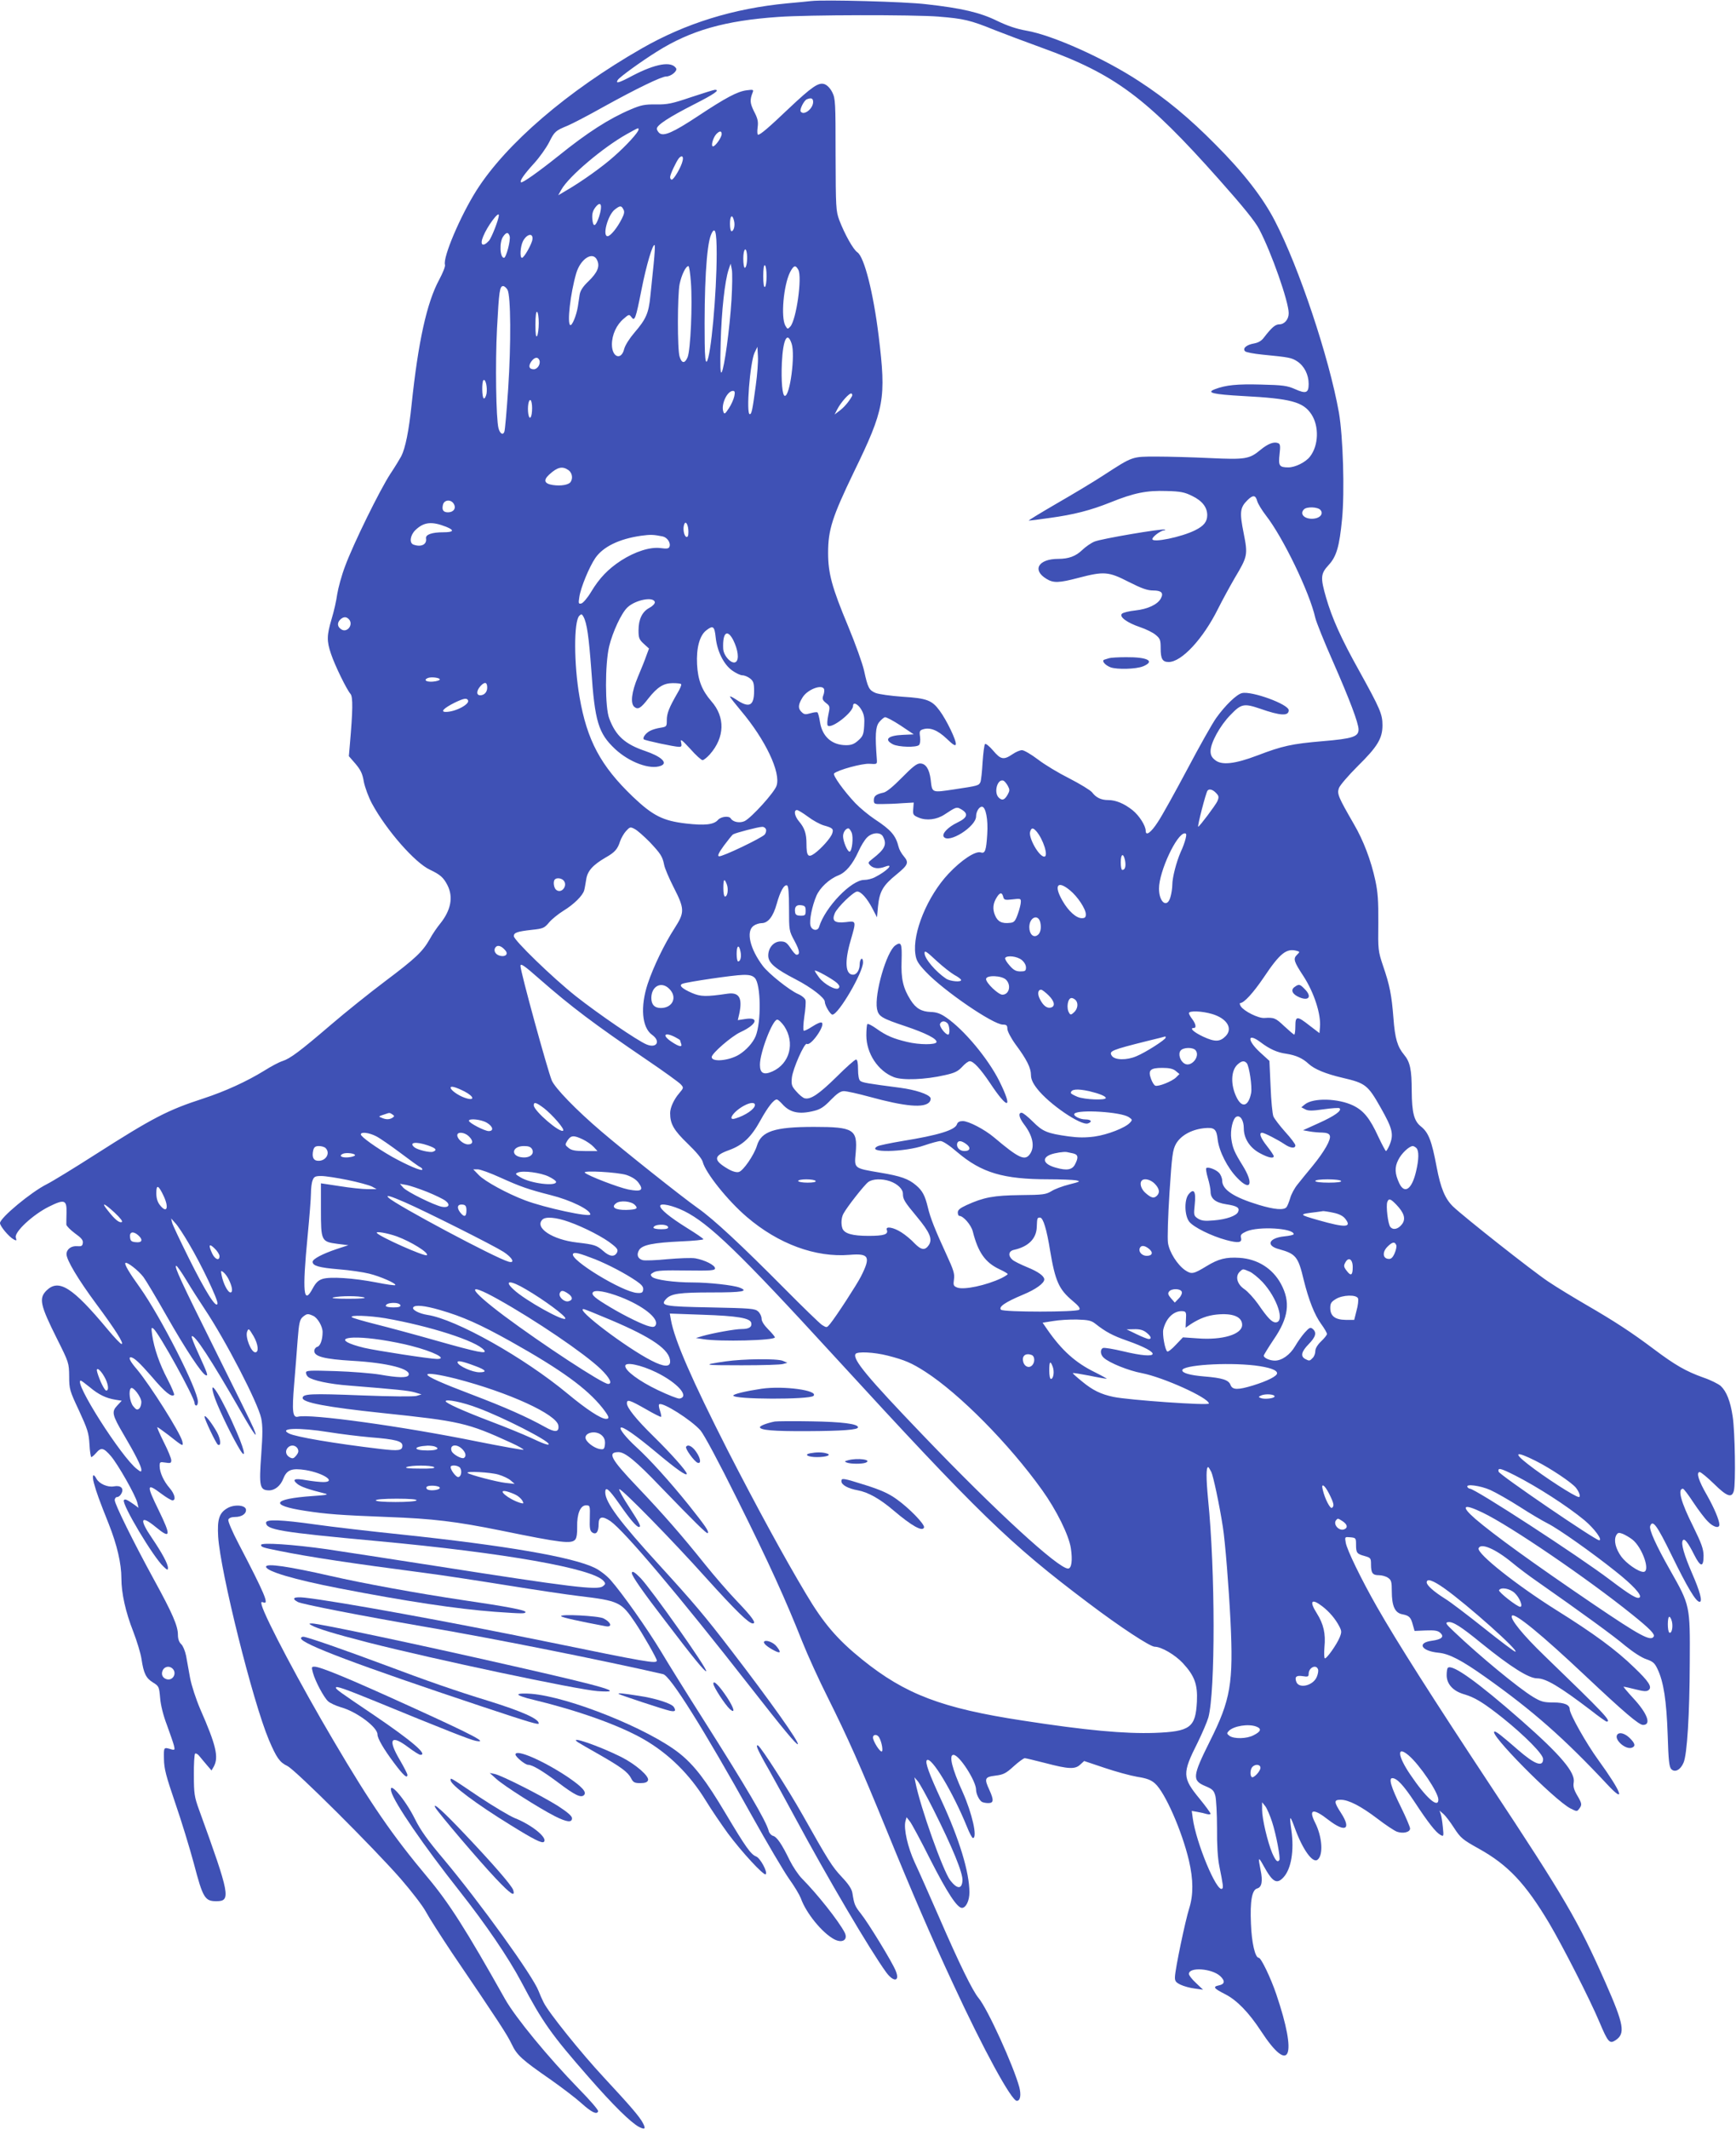 <?xml version="1.0" standalone="no"?>
<!DOCTYPE svg PUBLIC "-//W3C//DTD SVG 20010904//EN"
 "http://www.w3.org/TR/2001/REC-SVG-20010904/DTD/svg10.dtd">
<svg version="1.0" xmlns="http://www.w3.org/2000/svg"
 width="1044pt" height="1280pt" viewBox="0 0 1044 1280"
 preserveAspectRatio="xMidYMid meet">
<g transform="translate(0,1280) scale(0.1,-0.1)"
fill="#3f51b5" stroke="none">
<path d="M4880 12794 c-19 -2 -84 -9 -145 -14 -325 -31 -612 -120 -877 -272
-445 -255 -814 -572 -992 -852 -97 -153 -204 -404 -190 -448 3 -9 -13 -49 -35
-90 -74 -137 -126 -371 -166 -753 -16 -154 -37 -259 -62 -308 -8 -15 -37 -63
-65 -105 -63 -96 -224 -423 -273 -557 -21 -55 -41 -130 -47 -167 -5 -38 -20
-105 -34 -150 -29 -99 -30 -131 -3 -210 23 -69 94 -214 117 -240 15 -18 14
-99 -4 -304 l-6 -70 40 -46 c31 -37 42 -59 50 -108 7 -34 28 -92 49 -131 86
-159 258 -356 349 -398 61 -29 81 -46 105 -93 36 -71 21 -150 -44 -231 -19
-23 -47 -64 -62 -92 -43 -76 -85 -116 -270 -255 -93 -70 -239 -187 -324 -260
-189 -162 -246 -204 -292 -219 -20 -6 -69 -32 -110 -58 -104 -64 -234 -124
-369 -168 -212 -69 -301 -115 -647 -336 -128 -82 -259 -162 -291 -178 -96 -48
-282 -203 -282 -234 0 -19 54 -83 82 -98 18 -10 19 -8 13 11 -10 33 102 137
198 185 94 47 109 42 107 -34 -1 -31 -1 -63 -1 -73 1 -9 24 -32 52 -53 38 -27
50 -41 47 -58 -2 -18 -9 -21 -34 -19 -35 3 -64 -18 -64 -48 0 -35 70 -152 178
-298 118 -159 170 -242 153 -242 -6 0 -43 39 -83 87 -213 256 -295 307 -369
234 -46 -47 -38 -86 64 -290 71 -142 72 -145 73 -225 0 -77 3 -87 59 -206 51
-111 59 -134 63 -203 2 -42 8 -77 11 -77 4 0 17 11 29 25 30 35 45 32 89 -19
42 -49 148 -235 159 -281 l7 -30 -24 18 c-45 32 -58 37 -64 28 -14 -23 177
-343 239 -400 22 -21 26 -22 26 -7 0 24 -35 89 -96 179 -78 114 -69 142 22 67
91 -75 94 -55 19 99 -76 155 -74 168 15 101 29 -22 60 -40 67 -40 23 0 14 38
-17 74 -35 40 -60 94 -60 132 0 25 2 26 35 21 30 -5 35 -3 35 14 0 11 -20 60
-45 109 -25 50 -42 90 -39 90 3 0 34 -22 68 -48 87 -69 90 -71 82 -36 -14 53
-192 335 -272 431 -40 46 -54 73 -38 73 19 0 53 -32 129 -119 77 -91 117 -123
132 -107 3 3 -14 45 -39 93 -49 93 -81 186 -93 267 -6 44 -5 48 8 38 34 -28
247 -414 247 -447 0 -8 5 -15 10 -15 6 0 10 10 10 23 0 72 -224 511 -349 687
-65 90 -94 140 -87 147 9 9 78 -44 109 -85 15 -20 78 -126 140 -235 112 -197
211 -347 235 -355 15 -5 11 8 -45 131 -25 54 -43 100 -40 103 15 16 115 -137
297 -454 80 -140 107 -174 74 -97 -8 21 -109 225 -223 454 -214 430 -256 521
-241 521 5 0 32 -39 61 -87 29 -49 79 -126 110 -173 125 -187 320 -563 340
-657 9 -46 9 -93 0 -219 -14 -191 -9 -213 47 -214 35 0 69 27 86 71 21 53 51
64 134 51 108 -18 188 -72 106 -72 -20 0 -66 5 -101 11 -72 13 -89 6 -55 -22
21 -17 66 -33 162 -57 30 -7 19 -10 -70 -16 -243 -17 -262 -56 -45 -89 130
-20 211 -26 495 -37 274 -10 412 -27 680 -81 371 -76 427 -82 450 -54 8 10 12
39 11 75 -2 78 19 130 53 130 24 0 25 -1 23 -76 -2 -64 1 -78 16 -88 23 -14
37 5 37 52 0 45 22 50 71 17 84 -59 412 -447 844 -1000 192 -246 276 -347 283
-341 10 11 -168 262 -402 566 -157 205 -225 285 -433 513 -235 257 -323 375
-323 435 0 39 21 21 85 -70 63 -91 103 -138 117 -138 16 0 7 19 -58 119 -37
56 -64 105 -60 108 9 10 317 -304 523 -534 178 -197 256 -273 280 -273 24 0
-4 39 -96 135 -48 50 -134 149 -191 220 -137 171 -249 300 -410 469 -158 166
-179 206 -110 206 39 0 105 -54 252 -208 206 -213 279 -285 284 -279 10 9 -14
43 -115 170 -116 144 -234 274 -314 347 -61 56 -103 108 -94 117 11 10 91 -46
212 -147 122 -102 185 -147 185 -130 0 15 -93 120 -200 225 -105 103 -160 172
-160 199 0 25 18 19 113 -35 48 -28 90 -49 93 -47 2 3 -1 19 -7 37 -6 18 -9
35 -5 38 17 18 194 -94 249 -157 22 -26 111 -192 221 -414 191 -383 292 -606
391 -856 32 -80 100 -230 153 -335 121 -243 193 -404 357 -805 146 -358 268
-641 396 -915 185 -400 352 -705 384 -705 21 0 27 35 15 82 -35 129 -191 472
-245 536 -36 43 -116 206 -238 487 -58 132 -123 280 -146 328 -42 91 -67 202
-56 247 l7 25 19 -24 c11 -13 67 -117 124 -231 101 -198 161 -290 190 -290 24
0 45 43 45 93 0 120 -60 319 -168 552 -75 162 -100 231 -88 243 26 25 156
-191 241 -400 15 -38 31 -68 36 -68 29 0 -5 150 -62 277 -64 141 -84 223 -55
223 35 0 136 -157 136 -210 0 -24 18 -61 34 -72 6 -4 23 -8 39 -8 33 0 35 17
7 79 -32 69 -28 78 36 86 48 6 63 13 110 56 30 27 60 49 67 49 6 0 63 -14 126
-30 137 -36 177 -38 208 -8 l23 21 122 -41 c68 -23 156 -47 197 -54 57 -9 82
-18 107 -40 60 -53 162 -285 204 -463 27 -116 27 -207 2 -287 -23 -71 -85
-367 -86 -413 -1 -25 5 -33 34 -47 19 -9 58 -20 85 -23 l50 -7 -42 40 c-24 22
-43 46 -43 55 0 43 138 33 188 -13 31 -29 28 -49 -8 -56 -38 -8 -31 -18 38
-53 71 -36 143 -111 215 -221 175 -268 221 -158 92 222 -33 97 -91 218 -105
218 -22 0 -43 92 -47 205 -6 136 6 204 38 212 27 7 34 44 20 110 -16 81 -14
84 19 24 53 -96 78 -111 118 -68 47 50 66 161 48 285 -13 90 -9 93 19 17 48
-134 110 -220 139 -195 35 28 28 137 -15 222 -42 83 -12 89 80 17 101 -78 140
-58 76 41 -44 68 -44 80 -2 80 47 0 121 -38 221 -114 48 -37 101 -72 117 -78
37 -13 79 -3 79 19 0 9 -24 66 -54 127 -61 123 -76 176 -53 176 28 0 67 -42
134 -143 82 -125 128 -183 155 -198 20 -11 21 -10 15 47 -3 33 -9 68 -13 79
l-7 20 23 -20 c13 -11 42 -49 65 -85 39 -60 51 -70 150 -125 174 -97 279 -208
422 -448 82 -139 245 -458 302 -594 51 -121 61 -132 96 -109 61 40 52 93 -61
349 -164 370 -240 501 -697 1192 -342 518 -555 852 -677 1066 -94 165 -180
342 -187 385 -6 35 -6 35 28 32 33 -3 34 -5 34 -45 0 -49 5 -55 53 -68 35 -10
37 -13 37 -50 0 -53 10 -65 48 -65 18 0 43 -7 55 -16 19 -13 22 -24 22 -80 0
-90 19 -131 64 -139 41 -8 51 -18 63 -65 l10 -35 68 3 c52 2 72 -1 86 -14 27
-24 9 -40 -50 -48 -92 -12 -64 -62 40 -72 64 -6 139 -45 280 -145 288 -204
475 -369 737 -649 112 -120 84 -44 -56 149 -72 99 -172 276 -172 305 0 27 -32
41 -99 41 -58 0 -74 5 -121 33 -89 54 -324 248 -474 391 -52 49 -56 56 -37 59
28 4 74 -24 200 -127 178 -144 285 -211 335 -211 53 0 135 -49 323 -192 48
-38 91 -68 95 -68 32 0 -17 51 -373 395 -130 125 -212 226 -196 242 18 17 177
-113 437 -358 239 -225 326 -299 351 -299 52 0 26 70 -61 163 -34 37 -59 67
-56 67 4 0 36 -7 71 -16 52 -13 68 -14 80 -4 22 18 0 52 -87 135 -110 107
-244 205 -468 345 -239 150 -479 340 -468 372 13 34 100 -3 200 -85 37 -31
105 -82 150 -113 267 -187 463 -329 532 -388 48 -39 99 -72 127 -81 40 -14 50
-23 67 -59 37 -77 54 -191 61 -393 5 -159 9 -195 22 -209 22 -22 56 -4 74 40
21 50 36 288 37 603 2 342 2 341 -118 553 -84 148 -128 245 -120 266 15 40 40
6 130 -178 93 -190 145 -278 167 -278 19 0 3 61 -45 171 -48 111 -68 180 -56
198 9 16 31 -11 69 -87 38 -75 56 -76 56 -4 -1 41 -12 72 -62 174 -74 147 -96
228 -62 228 5 0 33 -37 63 -83 30 -45 69 -97 87 -114 32 -34 69 -44 69 -19 0
27 -32 102 -75 178 -50 86 -66 138 -43 138 7 0 46 -32 85 -70 78 -77 108 -88
120 -43 12 42 7 358 -7 448 -14 92 -37 150 -72 183 -14 12 -61 36 -106 51
-103 37 -168 74 -297 171 -133 100 -236 167 -405 265 -74 43 -178 106 -230
141 -97 65 -505 387 -572 451 -48 47 -74 110 -98 236 -30 160 -49 209 -96 246
-40 32 -53 82 -54 211 0 130 -10 176 -46 219 -40 48 -55 98 -64 220 -11 139
-22 197 -63 316 -29 87 -30 95 -28 257 1 133 -3 185 -18 255 -26 121 -72 241
-128 337 -95 165 -103 183 -91 218 6 17 57 76 113 132 119 117 149 167 149
246 0 67 -14 99 -140 327 -109 195 -163 316 -199 440 -35 121 -33 144 15 196
48 52 65 112 81 277 16 165 6 495 -19 640 -59 331 -240 873 -385 1152 -72 140
-190 292 -357 459 -158 160 -297 275 -460 381 -210 138 -521 277 -678 304 -58
10 -114 29 -176 59 -102 50 -212 76 -428 100 -125 15 -612 28 -688 19z m765
-94 c149 -12 190 -21 335 -80 58 -23 186 -71 285 -107 440 -159 628 -299 1066
-792 145 -163 218 -253 242 -300 74 -141 177 -435 177 -504 0 -37 -25 -67 -57
-67 -24 0 -46 -20 -91 -78 -15 -21 -34 -32 -61 -37 -46 -8 -70 -30 -53 -47 6
-6 53 -15 104 -20 165 -16 176 -19 210 -41 42 -28 68 -80 68 -135 0 -55 -16
-61 -83 -31 -45 20 -72 24 -203 27 -145 4 -213 -3 -278 -28 -55 -21 -10 -31
170 -41 286 -15 361 -35 410 -109 48 -72 44 -189 -8 -255 -26 -34 -89 -65
-130 -65 -55 0 -61 10 -53 79 6 51 4 62 -9 67 -26 10 -61 -4 -105 -40 -67 -56
-91 -60 -305 -50 -105 5 -249 9 -321 9 -149 0 -142 2 -318 -112 -56 -37 -183
-113 -282 -170 -98 -57 -174 -103 -168 -103 7 0 63 7 125 16 147 20 247 46
367 94 141 57 217 72 336 68 84 -2 109 -7 155 -30 60 -29 90 -68 90 -115 0
-39 -20 -65 -73 -91 -82 -41 -257 -77 -257 -53 0 14 50 51 69 52 9 0 11 3 5 5
-17 7 -381 -55 -422 -72 -20 -8 -53 -31 -73 -50 -39 -38 -82 -54 -145 -54
-119 0 -159 -67 -71 -120 42 -26 75 -25 193 6 153 40 180 38 301 -24 79 -40
113 -52 148 -52 50 0 64 -15 46 -48 -19 -36 -79 -64 -153 -72 -38 -4 -75 -13
-81 -20 -18 -18 31 -54 108 -80 36 -12 79 -33 95 -47 27 -22 30 -31 30 -82 0
-62 11 -81 48 -81 78 0 207 139 297 320 26 52 72 136 101 186 77 129 79 138
53 269 -25 125 -22 153 22 197 34 34 50 33 60 -6 5 -16 28 -54 52 -85 103
-132 263 -463 297 -616 6 -25 53 -143 105 -260 101 -230 155 -372 155 -411 0
-43 -36 -55 -216 -70 -186 -16 -241 -28 -393 -86 -134 -51 -214 -60 -253 -28
-20 15 -28 30 -28 54 0 50 57 154 120 218 64 67 81 70 176 38 125 -44 174 -46
174 -10 0 36 -223 117 -281 103 -32 -7 -101 -74 -154 -148 -24 -33 -102 -172
-175 -310 -73 -137 -152 -280 -177 -317 -42 -65 -73 -86 -73 -53 0 31 -40 93
-79 124 -50 40 -101 61 -146 61 -43 0 -73 14 -98 47 -11 13 -72 50 -136 83
-64 32 -149 83 -189 114 -41 31 -84 56 -96 56 -12 0 -38 -11 -58 -25 -52 -35
-70 -32 -116 23 -22 26 -44 43 -48 39 -5 -4 -11 -54 -15 -110 -3 -56 -9 -110
-13 -119 -10 -21 -13 -22 -159 -44 -135 -20 -131 -22 -140 58 -8 65 -30 98
-64 98 -20 0 -46 -21 -108 -84 -53 -54 -93 -87 -111 -91 -45 -10 -59 -20 -59
-46 0 -22 4 -24 50 -23 28 0 82 2 120 5 l70 4 -3 -38 c-3 -35 0 -39 34 -53 46
-19 107 -12 154 19 68 45 73 46 94 35 53 -28 47 -53 -18 -84 -54 -26 -92 -65
-81 -84 28 -45 195 60 195 122 0 28 18 58 35 58 23 0 38 -77 32 -165 -6 -98
-13 -118 -38 -110 -32 11 -117 -45 -195 -128 -127 -135 -218 -357 -199 -484 5
-38 17 -57 63 -106 109 -115 405 -317 463 -317 22 0 27 -5 27 -25 0 -14 21
-55 50 -95 67 -90 92 -141 92 -183 0 -24 11 -49 36 -81 70 -92 266 -226 307
-210 28 10 19 24 -16 24 -34 0 -77 23 -65 35 26 26 279 10 326 -21 22 -15 23
-17 7 -34 -27 -30 -134 -72 -213 -83 -53 -7 -97 -7 -156 1 -129 18 -155 29
-214 88 -30 30 -60 54 -68 54 -22 0 -16 -29 14 -69 53 -69 67 -135 36 -179
-30 -43 -67 -26 -216 100 -57 48 -153 98 -188 98 -19 0 -31 -6 -35 -19 -11
-35 -112 -66 -329 -101 -72 -12 -138 -26 -148 -31 -77 -41 162 -37 281 5 41
14 85 26 97 26 14 0 55 -27 101 -67 146 -124 277 -163 549 -163 72 0 146 -3
164 -6 30 -6 27 -8 -40 -25 -40 -10 -88 -28 -108 -41 -32 -19 -49 -22 -186
-23 -160 -2 -220 -13 -323 -60 -39 -18 -53 -29 -53 -44 0 -12 4 -21 9 -21 24
0 71 -54 81 -93 32 -127 75 -187 159 -227 28 -13 51 -26 51 -30 0 -3 -17 -14
-37 -24 -92 -44 -225 -72 -266 -57 -23 9 -25 14 -20 50 5 33 -3 57 -45 148
-68 148 -97 220 -112 284 -17 71 -33 101 -71 133 -46 39 -91 55 -216 76 -159
27 -156 24 -147 119 12 141 -12 156 -251 156 -237 0 -317 -26 -343 -113 -17
-56 -83 -152 -109 -158 -14 -4 -39 3 -66 19 -89 52 -87 79 9 113 81 30 131 76
187 178 45 81 80 126 99 126 4 0 18 -12 31 -26 46 -53 102 -66 195 -42 36 9
59 24 98 65 38 39 59 53 79 53 16 0 85 -15 154 -34 215 -59 330 -69 361 -31 6
8 9 19 5 26 -14 22 -91 47 -180 59 -199 26 -229 31 -242 42 -8 6 -13 33 -13
69 0 39 -4 59 -12 59 -7 0 -60 -47 -118 -105 -105 -103 -155 -137 -191 -128
-11 3 -33 21 -50 41 -28 31 -31 41 -27 82 5 53 76 213 90 204 23 -15 110 108
91 127 -6 6 -29 -4 -57 -22 -26 -17 -50 -29 -53 -25 -4 4 -2 42 4 85 7 43 10
87 7 98 -3 11 -23 28 -45 37 -52 23 -176 122 -211 168 -78 103 -103 209 -56
242 12 9 34 16 48 16 39 0 70 40 91 116 21 75 44 117 62 111 8 -3 12 -43 12
-138 0 -133 0 -135 33 -196 31 -58 35 -83 12 -83 -6 0 -22 18 -36 40 -22 33
-32 40 -60 40 -41 0 -74 -38 -74 -85 0 -44 41 -79 167 -144 91 -47 173 -110
173 -133 0 -22 33 -78 46 -78 36 0 184 253 184 314 0 16 -4 25 -10 21 -5 -3
-10 -17 -10 -31 0 -36 -18 -64 -40 -64 -46 0 -52 77 -15 204 35 122 36 120
-29 112 -67 -7 -85 7 -66 53 15 36 113 131 135 131 23 0 59 -40 91 -101 l28
-54 6 65 c9 91 30 127 113 194 68 56 74 70 43 107 -15 17 -29 43 -32 57 -17
69 -45 102 -144 167 -36 24 -88 67 -116 96 -69 73 -138 169 -128 179 23 21
169 61 213 58 46 -3 46 -3 44 27 -11 144 -8 194 13 222 12 15 28 29 36 31 8 1
50 -21 94 -50 l79 -53 -65 -3 c-90 -4 -116 -28 -60 -57 34 -17 141 -20 157 -4
6 6 9 28 6 49 -5 33 -2 39 17 45 43 14 89 -5 143 -56 38 -37 53 -46 55 -34 5
21 -56 147 -97 202 -46 63 -77 75 -223 84 -70 5 -143 15 -163 23 -39 17 -46
30 -69 135 -9 41 -52 161 -96 267 -97 232 -120 317 -120 440 0 139 25 216 154
484 186 382 196 442 150 820 -32 261 -87 476 -128 503 -25 17 -76 108 -109
194 -20 55 -21 74 -22 393 0 315 -1 337 -20 375 -12 24 -30 43 -47 49 -35 12
-74 -14 -216 -148 -121 -115 -169 -156 -183 -156 -5 0 -6 19 -3 43 5 35 1 54
-21 96 -25 51 -27 69 -8 117 6 15 1 16 -37 11 -55 -7 -125 -44 -294 -156 -147
-97 -205 -123 -231 -101 -8 7 -15 19 -15 26 0 22 74 70 223 146 122 62 160 88
126 88 -5 0 -70 -20 -142 -44 -115 -39 -143 -45 -212 -44 -68 1 -91 -4 -152
-30 -130 -55 -262 -140 -433 -278 -124 -99 -220 -167 -227 -160 -9 8 18 47 78
113 34 37 74 94 91 127 33 66 38 70 113 101 28 12 121 60 208 109 204 113 355
186 383 186 29 0 69 33 60 49 -28 45 -124 28 -262 -44 -82 -44 -104 -50 -89
-26 10 17 143 113 236 171 202 127 409 186 729 208 179 13 811 14 965 2z
m-755 -513 c0 -41 -57 -85 -75 -57 -7 12 20 66 37 73 27 11 38 6 38 -16z
m-1050 -166 c0 -16 -73 -96 -147 -161 -69 -62 -197 -153 -287 -205 l-49 -29
19 34 c45 80 251 254 394 334 74 41 70 39 70 27z m500 -27 c0 -20 -38 -74 -52
-74 -14 0 -1 50 19 73 20 21 33 22 33 1z m-235 -161 c-8 -37 -53 -113 -65
-113 -6 0 -10 7 -10 15 0 16 35 90 52 113 18 21 30 13 23 -15z m-502 -335
c-21 -63 -37 -68 -41 -12 -2 29 3 47 19 68 33 42 44 13 22 -56z m146 43 c8
-13 5 -28 -9 -55 -27 -55 -69 -106 -86 -106 -33 0 1 127 43 160 32 25 40 25
52 1z m-749 -35 c0 -24 -44 -137 -60 -154 -37 -40 -56 -25 -34 27 25 62 94
154 94 127z m1414 -32 c8 -29 -1 -64 -15 -64 -5 0 -9 20 -9 45 0 49 14 60 24
19z m-104 -199 c0 -240 -35 -624 -60 -649 -7 -7 -11 30 -12 110 -4 335 10 586
38 653 24 56 34 22 34 -114z m-1245 105 c7 -23 -21 -130 -34 -130 -25 0 -29
95 -5 128 19 27 31 28 39 2z m137 -19 c-3 -27 -50 -111 -63 -111 -14 0 -10 68
6 100 23 44 62 52 57 11z m729 -148 c-6 -59 -15 -147 -20 -194 -10 -102 -26
-138 -95 -218 -30 -35 -56 -76 -62 -98 -17 -72 -74 -52 -74 26 0 59 28 119 71
155 31 27 33 27 46 10 20 -28 26 -12 61 165 29 147 68 279 79 267 3 -2 0 -53
-6 -113z m561 60 c4 -39 -3 -83 -13 -83 -5 0 -9 25 -9 55 0 56 16 77 22 28z
m-901 -37 c18 -38 2 -74 -51 -126 -34 -32 -50 -57 -54 -81 -3 -19 -8 -52 -11
-73 -9 -54 -35 -117 -46 -110 -19 11 1 189 36 310 26 89 101 136 126 80z m808
-241 c-11 -174 -43 -407 -59 -433 -8 -12 -10 34 -6 178 5 191 25 371 48 440
l12 35 7 -35 c4 -19 3 -102 -2 -185z m211 145 c0 -32 -4 -62 -10 -65 -6 -4
-10 20 -10 65 0 45 4 69 10 65 6 -3 10 -33 10 -65z m-455 -37 c10 -133 -2
-407 -20 -451 -17 -39 -35 -38 -48 4 -14 42 -13 369 0 436 12 56 37 108 53
108 5 0 11 -44 15 -97z m646 75 c24 -45 -12 -300 -48 -341 -16 -17 -17 -17
-30 5 -28 51 -11 242 28 321 22 42 33 46 50 15z m-1749 -120 c20 -36 22 -325
4 -596 -9 -133 -19 -249 -23 -258 -8 -22 -26 -12 -35 21 -15 57 -20 392 -9
600 12 226 16 255 37 255 7 0 19 -10 26 -22z m188 -201 c0 -34 -5 -69 -10 -77
-7 -10 -10 11 -10 68 0 53 4 81 10 77 6 -3 10 -34 10 -68z m1521 -124 c22 -67
-10 -313 -41 -313 -15 0 -23 88 -18 200 7 141 33 192 59 113z m-216 -251 c-20
-149 -25 -172 -36 -172 -23 0 1 309 29 370 l17 35 3 -58 c2 -32 -4 -110 -13
-175z m-1301 152 c8 -22 -11 -54 -34 -54 -28 0 -34 18 -16 45 19 28 41 32 50
9z m-318 -200 c-4 -19 -11 -32 -17 -29 -11 7 -12 98 -2 109 13 12 25 -43 19
-80z m1490 -16 c-4 -18 -18 -51 -33 -73 -23 -35 -27 -37 -33 -20 -15 43 23
125 58 125 11 0 13 -8 8 -32z m707 -1 c-20 -35 -48 -67 -75 -87 l-29 -22 16
31 c22 43 75 102 86 95 5 -3 6 -11 2 -17z m-1923 -70 c0 -56 -15 -80 -23 -35
-6 41 2 90 14 82 5 -3 9 -24 9 -47z m218 -373 c22 -15 29 -48 14 -71 -11 -18
-58 -26 -107 -19 -52 8 -59 29 -22 63 49 45 79 52 115 27z m-688 -205 c14 -26
-3 -49 -36 -49 -28 0 -38 14 -30 46 8 31 50 33 66 3z m5211 -35 c19 -22 -1
-48 -39 -52 -55 -6 -89 27 -60 56 17 17 83 15 99 -4z m-5258 -101 c52 -21 46
-33 -17 -33 -69 0 -108 -14 -104 -37 6 -37 -30 -54 -76 -37 -26 10 -19 57 12
87 51 49 98 54 185 20z m1457 -31 c0 -23 -4 -32 -12 -30 -15 5 -23 52 -13 76
9 25 25 -4 25 -46z m-155 -27 c28 -6 50 -39 41 -62 -5 -12 -16 -13 -54 -8 -62
8 -153 -21 -237 -75 -78 -51 -130 -105 -180 -188 -22 -37 -49 -68 -59 -70 -17
-4 -18 0 -12 39 9 59 60 181 96 234 47 68 143 115 275 134 58 8 75 7 130 -4z
m-47 -395 c1 -9 -12 -23 -32 -34 -44 -23 -66 -69 -66 -136 0 -45 4 -55 31 -80
l32 -29 -16 -43 c-8 -24 -31 -81 -51 -128 -38 -91 -46 -159 -21 -180 22 -18
39 -8 85 52 54 68 91 91 146 91 24 0 47 -2 50 -6 4 -3 -6 -28 -22 -54 -49 -85
-64 -121 -64 -162 0 -39 -1 -40 -37 -46 -21 -3 -49 -11 -62 -18 -27 -13 -49
-43 -39 -52 7 -7 184 -45 212 -45 15 0 17 5 12 28 -6 22 4 15 55 -40 33 -38
67 -68 74 -68 7 0 27 16 44 35 90 102 93 224 9 319 -57 66 -81 127 -86 222 -5
97 15 173 55 204 41 32 50 26 57 -42 9 -84 48 -162 99 -199 22 -16 50 -29 62
-29 13 0 33 -9 46 -19 20 -16 24 -28 24 -75 0 -91 -30 -105 -109 -51 -20 13
-36 21 -36 17 0 -4 30 -42 66 -85 147 -174 241 -372 214 -451 -13 -40 -148
-189 -191 -212 -29 -14 -70 -7 -84 15 -10 18 -59 12 -77 -8 -25 -29 -79 -35
-192 -22 -139 16 -200 47 -320 161 -194 186 -276 339 -321 601 -34 195 -35
454 -1 487 12 12 15 12 25 -6 21 -39 32 -120 47 -320 21 -311 43 -381 143
-475 86 -80 210 -126 275 -101 45 17 3 56 -94 89 -121 41 -177 91 -216 195
-26 66 -26 325 -1 433 21 87 74 202 111 236 48 45 157 66 164 31z m-1838 -105
c26 -32 -13 -81 -47 -59 -24 15 -27 38 -8 58 20 20 39 20 55 1z m2310 -124
c28 -57 36 -114 16 -130 -23 -19 -76 35 -77 81 -4 96 25 119 61 49z m-1765
-236 c0 -5 -19 -11 -42 -13 -40 -3 -58 10 -30 22 20 8 72 2 72 -9z m285 -49
c0 -27 -18 -46 -42 -46 -25 0 -23 29 3 57 25 26 39 22 39 -11z m2026 -9 c2 -7
1 -24 -5 -38 -7 -20 -5 -28 16 -45 25 -19 25 -22 14 -74 -6 -29 -8 -57 -3 -62
22 -22 152 79 152 118 0 27 32 11 52 -26 15 -27 18 -49 15 -94 -3 -51 -8 -63
-35 -87 -24 -22 -42 -29 -73 -29 -86 0 -144 51 -158 140 -4 28 -11 53 -15 57
-3 3 -22 1 -42 -5 -31 -9 -38 -8 -55 9 -21 21 -19 44 8 87 30 48 117 80 129
49z m-2142 -66 c15 -23 -74 -71 -133 -71 -34 0 -13 22 52 55 54 26 73 30 81
16z m3246 -514 c13 -24 13 -30 0 -54 -19 -33 -33 -38 -54 -18 -31 31 -8 114
28 102 6 -2 18 -16 26 -30z m1260 -52 c10 -12 10 -21 1 -42 -11 -24 -108 -153
-115 -153 -7 0 46 205 56 217 11 14 36 5 58 -22z m-2461 -135 c29 -22 71 -45
94 -52 54 -15 61 -21 52 -48 -8 -27 -67 -93 -108 -122 -37 -26 -47 -14 -47 59
0 61 -11 95 -45 135 -27 32 -33 68 -12 68 7 0 36 -18 66 -40z m-953 -151 c67
-71 78 -88 88 -138 3 -19 29 -80 57 -135 67 -131 67 -151 6 -246 -62 -96 -128
-233 -162 -335 -45 -137 -35 -262 26 -306 54 -38 29 -84 -33 -58 -54 22 -292
185 -425 290 -141 112 -373 337 -373 361 0 21 20 28 109 38 67 7 75 11 102 43
16 20 56 52 88 72 61 37 115 90 124 122 3 10 8 39 12 64 7 52 39 88 116 133
57 32 73 51 88 98 7 20 23 48 36 62 23 25 26 26 52 12 16 -8 55 -43 89 -77z
m700 76 c4 -8 0 -23 -7 -32 -18 -21 -256 -135 -275 -131 -11 2 -2 21 30 65 25
33 49 64 55 67 14 9 152 45 174 45 10 1 20 -6 23 -14z m515 -19 c13 -28 3
-116 -12 -116 -13 0 -39 62 -39 93 0 23 16 47 32 47 5 0 13 -11 19 -24z m1111
7 c42 -48 75 -153 48 -153 -32 0 -96 114 -85 150 8 25 17 25 37 3z m-922 -32
c25 -48 13 -75 -64 -135 -27 -21 -27 -23 -12 -39 20 -19 52 -22 90 -7 56 21
10 -27 -61 -63 -18 -10 -47 -17 -66 -17 -77 0 -235 -164 -271 -282 -8 -28 -45
-22 -52 8 -8 30 10 119 36 179 21 48 76 100 131 122 46 18 86 66 122 145 14
32 37 69 51 83 31 31 81 34 96 6z m1820 -13 c-4 -18 -17 -54 -29 -79 -26 -59
-51 -154 -51 -199 0 -19 -5 -52 -11 -72 -19 -71 -69 -34 -69 50 0 102 107 332
155 332 10 0 11 -8 5 -32z m-364 -132 c6 -35 0 -56 -17 -56 -5 0 -9 20 -9 45
0 53 16 60 26 11z m-3378 -118 c30 -30 -11 -85 -44 -57 -14 12 -19 51 -7 62
10 11 38 8 51 -5z m983 -25 c11 -30 4 -73 -11 -73 -6 0 -10 23 -10 50 0 56 6
63 21 23z m2063 -35 c47 -38 96 -113 96 -145 0 -18 -6 -23 -24 -23 -34 0 -81
43 -116 104 -54 93 -31 126 44 64z m-401 -39 c5 -20 11 -21 56 -16 48 6 51 5
50 -16 0 -12 -8 -44 -18 -72 -15 -42 -22 -51 -46 -53 -50 -6 -75 7 -91 45 -16
38 -13 73 12 111 18 28 30 28 37 1z m-1188 -84 c0 -27 -3 -30 -30 -30 -21 0
-31 5 -33 18 -6 33 6 49 35 45 24 -3 28 -8 28 -33z m1411 -70 c8 -34 1 -67
-18 -78 -24 -16 -48 8 -48 49 0 59 53 82 66 29z m-3216 -170 c18 -22 -1 -39
-33 -31 -29 7 -42 33 -26 52 12 15 36 7 59 -21z m1413 -5 c7 -32 0 -60 -14
-60 -5 0 -9 20 -9 45 0 51 14 60 23 15z m3344 4 c21 -6 21 -6 2 -25 -23 -23
-18 -40 40 -128 64 -99 106 -229 99 -306 l-3 -36 -59 45 c-76 60 -86 59 -86
-4 0 -27 -3 -50 -7 -50 -3 0 -30 23 -59 50 -53 50 -61 54 -121 50 -37 -2 -122
41 -141 70 -7 11 -8 20 -3 20 22 0 78 61 141 154 97 145 136 176 197 160z
m-2162 -63 c35 -32 82 -69 104 -82 23 -12 41 -26 41 -31 0 -14 -65 -8 -90 8
-64 43 -130 121 -130 154 0 18 11 11 75 -49z m509 8 c15 -12 26 -30 26 -45 0
-21 -5 -24 -34 -24 -26 0 -41 8 -65 36 -17 19 -29 39 -26 45 11 17 72 10 99
-12z m-2898 -116 c191 -167 325 -268 644 -485 102 -69 193 -135 204 -147 18
-20 18 -21 -9 -53 -33 -38 -55 -88 -55 -120 0 -65 22 -103 105 -183 53 -51 86
-91 91 -110 16 -65 150 -233 265 -331 190 -163 414 -245 618 -228 118 10 129
-11 68 -131 -25 -49 -147 -237 -185 -284 -20 -24 -20 -24 -48 -7 -15 10 -115
107 -223 216 -263 265 -429 420 -526 488 -96 68 -441 342 -580 461 -150 128
-278 260 -297 306 -26 64 -188 653 -188 688 0 18 23 2 116 -80z m1789 -24 c14
-14 16 -22 8 -30 -15 -15 -86 23 -117 64 -14 19 -26 37 -26 41 0 10 110 -51
135 -75z m-496 32 c37 -37 40 -266 5 -351 -17 -40 -56 -83 -99 -110 -60 -37
-165 -47 -165 -15 0 22 119 125 173 150 98 45 115 92 30 79 l-46 -7 9 39 c20
95 -1 130 -71 120 -129 -19 -161 -18 -213 4 -62 27 -82 47 -57 56 29 11 307
52 363 53 39 1 57 -4 71 -18z m1511 -11 c33 -33 19 -90 -22 -90 -24 0 -98 70
-98 94 0 25 94 22 120 -4z m-2025 -55 c50 -49 21 -115 -51 -115 -38 0 -57 21
-57 60 0 72 61 103 108 55z m2282 -40 c36 -36 41 -67 10 -73 -22 -4 -44 13
-63 51 -16 30 -13 57 7 57 6 0 27 -16 46 -35z m161 -27 c18 -18 14 -53 -9 -74
-17 -16 -22 -16 -29 -4 -19 29 -9 90 14 90 7 0 17 -5 24 -12z m821 -84 c91
-27 127 -88 81 -134 -34 -34 -64 -35 -135 -2 -57 27 -84 52 -55 52 16 0 11 25
-10 53 -11 14 -20 30 -20 36 0 16 78 13 139 -5z m-2573 -73 c66 -100 34 -225
-70 -272 -53 -24 -76 -12 -76 40 0 74 76 271 104 271 9 0 27 -18 42 -39z
m-656 -66 c17 -9 30 -17 30 -19 0 -3 3 -11 6 -20 9 -23 -11 -20 -56 10 -61 40
-45 62 20 29z m2950 -3 c0 -12 -120 -89 -176 -112 -58 -25 -131 -24 -148 3
-18 28 -5 34 219 90 55 13 101 25 103 26 1 0 2 -3 2 -7z m571 -28 c54 -41 101
-62 154 -69 58 -9 99 -27 135 -61 35 -32 102 -60 205 -84 137 -32 151 -43 228
-179 72 -127 80 -161 53 -226 -8 -19 -18 -35 -21 -35 -3 0 -24 39 -46 86 -51
111 -88 157 -152 188 -90 43 -239 47 -289 7 l-22 -18 23 -12 c18 -10 42 -10
111 0 49 7 93 10 96 6 15 -14 -30 -46 -123 -88 l-97 -44 39 -7 c22 -4 57 -7
78 -7 25 -1 40 -6 44 -18 9 -23 -32 -95 -102 -181 -33 -40 -75 -91 -92 -113
-18 -22 -38 -59 -44 -82 -7 -23 -17 -48 -22 -54 -15 -20 -73 -15 -166 13 -152
46 -221 92 -221 146 0 15 -9 37 -20 48 -20 20 -67 37 -76 27 -3 -3 1 -30 10
-60 9 -30 16 -66 16 -80 0 -43 29 -67 94 -77 66 -10 82 -21 72 -45 -9 -24 -70
-46 -147 -52 -55 -5 -73 -2 -95 11 -25 17 -26 20 -19 86 8 77 -5 99 -37 60
-27 -33 -25 -128 4 -165 26 -33 133 -86 222 -110 74 -20 97 -16 89 14 -4 17 2
24 33 38 74 32 284 19 284 -17 0 -4 -25 -10 -57 -13 -94 -10 -112 -56 -31 -77
101 -28 115 -45 148 -184 30 -121 65 -211 106 -267 19 -26 34 -52 34 -59 0 -6
-16 -26 -35 -44 -22 -21 -35 -43 -35 -59 0 -14 -7 -33 -16 -41 -18 -19 -20
-19 -45 -6 -29 16 -23 44 21 89 43 44 50 70 24 92 -14 11 -20 8 -48 -23 -17
-19 -43 -56 -58 -82 -30 -51 -79 -86 -121 -86 -31 0 -67 16 -67 30 0 4 27 48
59 96 91 132 103 227 44 336 -50 92 -140 149 -249 156 -81 5 -126 -6 -198 -50
-79 -48 -90 -50 -128 -25 -47 32 -96 109 -104 165 -4 26 0 161 9 300 15 228
19 258 39 295 28 49 90 85 166 94 65 7 78 -3 85 -69 9 -71 59 -170 118 -230
80 -84 101 -36 32 75 -49 79 -60 104 -68 159 -8 53 9 127 32 135 23 9 43 -24
43 -71 0 -60 36 -116 95 -148 51 -28 85 -35 85 -19 0 5 -18 32 -40 60 -39 49
-51 81 -30 81 13 0 95 -42 135 -69 35 -24 65 -27 65 -7 0 8 -27 44 -61 81 -33
37 -65 79 -71 93 -6 15 -14 96 -17 180 l-7 154 -57 52 c-79 73 -76 120 4 60z
m-391 -48 c30 -37 -27 -105 -67 -80 -27 16 -39 59 -23 78 16 20 74 21 90 2z
m308 -78 c15 -20 33 -141 26 -179 -16 -81 -55 -93 -88 -25 -36 74 -34 159 6
196 25 23 41 25 56 8z m-428 -46 l23 -19 -20 -20 c-24 -24 -107 -57 -125 -50
-7 2 -19 21 -26 41 -19 52 -5 66 68 66 41 0 64 -5 80 -18z m-4278 -123 c62
-32 65 -60 4 -39 -39 13 -86 46 -86 61 0 12 30 4 82 -22z m3758 1 c59 -14 100
-30 100 -41 0 -15 -127 -10 -170 7 -22 9 -40 19 -40 23 0 23 37 27 110 11z
m-3279 -102 c51 -40 125 -125 116 -135 -18 -18 -177 119 -177 152 0 22 14 18
61 -17z m1269 19 c0 -24 -57 -63 -117 -81 -53 -17 -12 43 52 77 37 20 65 21
65 4z m-2180 -57 c13 -9 13 -11 0 -20 -18 -11 -38 -12 -65 0 -21 8 -21 8 25
23 22 8 24 8 40 -3z m568 -50 c37 -22 43 -50 11 -50 -24 0 -119 49 -119 62 0
16 75 8 108 -12z m-666 -81 c22 -11 88 -57 147 -101 58 -44 112 -83 119 -85 6
-3 12 -9 12 -14 0 -13 -90 25 -183 77 -93 53 -187 120 -187 134 0 17 49 11 92
-11z m556 1 c30 -28 28 -50 -3 -50 -28 0 -65 32 -65 55 0 22 42 19 68 -5z
m687 -20 c23 -11 52 -31 65 -45 l23 -25 -75 0 c-59 0 -81 4 -99 19 -22 18 -22
19 -6 45 21 31 37 32 92 6z m2303 -26 c32 -22 28 -44 -8 -44 -30 0 -51 24 -43
48 6 16 24 15 51 -4z m-3235 -10 c49 -17 58 -28 31 -38 -18 -7 -92 11 -111 26
-37 30 7 37 80 12z m-615 -16 c32 -32 -1 -83 -51 -76 -24 3 -32 26 -23 64 5
18 13 24 34 24 15 0 33 -5 40 -12z m1242 -7 c15 -29 -13 -53 -58 -49 -73 6
-65 68 9 68 28 0 41 -5 49 -19z m5318 7 c16 -16 15 -69 -2 -140 -25 -108 -69
-139 -101 -72 -27 58 -29 96 -6 141 19 39 65 82 87 83 5 0 15 -5 22 -12z
m-2065 -32 c31 -7 34 -24 12 -66 -17 -33 -49 -39 -115 -20 -74 20 -88 57 -32
79 27 10 79 18 97 15 6 -1 22 -5 38 -8z m-4318 -11 c0 -5 -19 -11 -42 -13 -40
-3 -58 10 -30 22 20 8 72 2 72 -9z m873 -134 c122 -55 167 -71 304 -106 120
-30 238 -88 238 -116 0 -19 -275 40 -393 85 -106 40 -240 113 -277 151 l-34
35 27 0 c15 0 76 -22 135 -49z m291 6 c25 -12 45 -26 45 -32 3 -29 -154 -10
-214 27 -32 19 -33 22 -15 29 32 13 136 -1 184 -24z m469 9 c34 -12 59 -28 73
-48 32 -44 15 -54 -63 -39 -58 12 -242 82 -261 101 -17 15 199 3 251 -14z
m-1677 -30 c63 -13 128 -31 145 -39 l29 -16 -55 0 c-30 0 -106 8 -167 18
l-113 17 0 -157 c0 -190 2 -194 100 -207 l65 -8 -70 -23 c-86 -29 -145 -60
-145 -77 0 -24 39 -35 158 -45 64 -5 146 -17 182 -26 66 -16 166 -60 157 -69
-3 -3 -54 4 -113 16 -140 27 -280 36 -325 21 -25 -8 -40 -23 -58 -56 -56 -106
-64 -25 -31 315 11 113 20 228 20 257 0 28 4 63 10 77 8 22 16 26 52 26 24 0
95 -11 159 -24z m2814 -6 c4 -6 -15 -10 -49 -10 -31 0 -56 5 -56 10 0 6 22 10
49 10 28 0 53 -4 56 -10z m446 -1 c46 -16 79 -47 79 -76 0 -33 9 -48 84 -138
78 -94 95 -134 72 -170 -23 -34 -46 -31 -87 11 -18 20 -54 50 -78 65 -48 31
-97 39 -88 15 11 -27 -17 -36 -110 -36 -98 0 -145 14 -157 45 -9 26 -7 64 6
88 21 40 128 176 150 191 26 19 81 21 129 5z m1593 -15 c28 -29 33 -53 14 -72
-18 -18 -33 -15 -67 14 -29 24 -40 61 -24 77 14 15 52 6 77 -19z m1121 16 c4
-6 -23 -10 -74 -10 -47 0 -81 4 -81 10 0 6 31 10 74 10 41 0 78 -4 81 -10z
m-5495 -66 c47 -19 96 -43 109 -53 32 -24 19 -44 -22 -36 -48 10 -210 90 -232
115 l-20 23 40 -7 c21 -4 77 -23 125 -42z m-1585 -26 c33 -72 17 -105 -24 -52
-14 18 -21 41 -21 71 0 55 13 49 45 -19z m1452 -37 c130 -57 530 -258 591
-297 54 -35 72 -71 30 -59 -77 21 -679 342 -722 385 -19 19 12 10 101 -29z
m5960 -13 c48 -50 58 -86 35 -117 -23 -31 -54 -38 -71 -17 -14 17 -27 126 -18
150 9 23 19 20 54 -16z m-4579 -2 c22 -22 11 -28 -52 -30 -66 -1 -93 16 -61
40 24 19 91 13 113 -10z m-3128 -47 c35 -33 50 -53 42 -56 -15 -6 -42 16 -84
70 -42 52 -23 46 42 -14z m2115 14 c0 -40 -14 -43 -39 -10 -21 29 -14 49 17
45 17 -2 22 -10 22 -35z m1310 -4 c149 -74 331 -249 900 -870 874 -953 1056
-1129 1530 -1486 193 -146 372 -263 399 -263 40 0 122 -48 169 -98 71 -77 90
-128 85 -232 -8 -156 -40 -180 -254 -188 -181 -6 -412 15 -793 74 -486 74
-707 158 -966 367 -149 120 -233 218 -338 395 -131 219 -297 524 -471 863
-215 423 -319 661 -341 783 l-7 39 194 -7 c213 -7 291 -20 296 -50 5 -24 -14
-36 -58 -36 -39 0 -172 -24 -235 -42 l-40 -12 45 -7 c99 -16 430 -8 430 11 0
4 -18 26 -40 48 -25 25 -40 49 -40 64 0 14 -9 33 -21 44 -19 17 -44 19 -285
24 -281 5 -305 10 -269 50 30 33 80 40 278 40 181 0 222 7 165 29 -39 15 -187
31 -282 31 -113 0 -227 16 -245 34 -11 12 -10 16 10 27 18 11 66 13 197 11
148 -2 172 0 172 13 0 19 -62 50 -118 60 -23 4 -99 1 -168 -5 -69 -7 -135 -9
-148 -6 -31 8 -40 33 -22 62 20 30 84 43 252 51 74 3 134 9 134 13 0 4 -44 34
-99 68 -104 65 -161 112 -161 132 0 20 76 3 145 -31z m3904 -10 c34 -7 58 -19
71 -36 42 -53 2 -55 -160 -9 -122 35 -122 36 -15 49 17 2 35 5 42 6 7 0 35 -4
62 -10z m-4597 -55 c93 -33 212 -95 260 -135 32 -25 36 -34 28 -50 -15 -27
-44 -24 -82 10 -40 35 -54 39 -157 51 -149 17 -258 89 -209 138 19 19 82 14
160 -14z m2862 -25 c9 -27 23 -94 31 -147 31 -184 53 -234 136 -303 37 -31 47
-45 39 -53 -15 -15 -455 -15 -470 0 -17 17 26 46 131 90 78 32 130 70 129 93
-1 20 -37 46 -101 72 -41 17 -82 37 -91 46 -27 24 -23 52 10 59 86 19 135 67
137 138 2 55 3 56 20 56 9 0 20 -20 29 -51z m-5149 -104 c78 -131 177 -341
173 -362 -7 -33 -73 73 -172 272 -52 105 -98 201 -101 215 l-6 25 25 -28 c15
-15 51 -71 81 -122z m2883 98 c2 -9 -10 -13 -42 -13 -25 0 -46 4 -46 9 0 22
81 25 88 4z m-1632 -56 c85 -31 195 -99 181 -113 -11 -11 -287 112 -301 134
-7 11 64 -1 120 -21z m-1554 6 c29 -26 23 -45 -14 -41 -28 2 -34 8 -36 31 -4
32 20 37 50 10z m7565 -59 c3 -9 -2 -31 -11 -51 -12 -26 -22 -34 -39 -31 -32
4 -34 42 -3 73 29 29 44 32 53 9z m-7077 -66 c0 -30 -27 -20 -44 16 -24 52
-19 63 14 31 17 -16 30 -37 30 -47z m5590 44 c27 -22 20 -42 -14 -42 -28 0
-50 24 -42 45 7 20 29 19 56 -3z m-3330 -63 c81 -33 179 -84 248 -131 32 -22
42 -35 40 -51 -2 -18 -9 -22 -36 -20 -86 4 -408 200 -386 235 8 12 39 4 134
-33z m4555 -47 c0 -50 -11 -56 -37 -21 -17 22 -18 30 -8 48 19 37 45 22 45
-27z m-622 -26 c18 -7 53 -36 79 -63 90 -97 137 -243 79 -243 -22 0 -48 27
-105 110 -25 35 -62 76 -83 90 -43 29 -56 76 -28 104 20 19 18 19 58 2z
m-6139 -45 c23 -45 28 -81 12 -81 -16 0 -43 52 -53 102 -6 30 -5 32 11 19 10
-8 23 -26 30 -40z m1790 -63 c108 -63 236 -158 236 -174 0 -26 -244 109 -312
174 -61 56 -19 57 76 0z m-171 -58 c226 -126 521 -326 619 -420 55 -53 73 -90
45 -90 -33 0 -397 239 -625 409 -217 163 -235 210 -39 101z m4114 44 c3 -9 -4
-26 -18 -40 l-24 -25 -23 26 c-18 21 -20 30 -11 41 16 19 68 18 76 -2z m-3692
-10 c30 -20 32 -40 4 -47 -25 -7 -61 26 -53 48 8 19 19 19 49 -1z m318 -22
c133 -52 227 -126 211 -166 -5 -13 -14 -16 -38 -10 -36 8 -144 60 -236 115
-92 55 -114 74 -105 89 11 18 80 6 168 -28z m-1543 -2 c15 -5 -21 -8 -95 -8
-75 0 -109 3 -90 8 40 10 153 10 185 0z m5977 -6 c3 -9 0 -42 -9 -73 l-14 -56
-52 0 c-63 1 -92 23 -92 72 0 27 6 37 33 53 41 26 125 28 134 4z m-5759 -41
c2 -9 -10 -13 -42 -13 -25 0 -46 4 -46 9 0 22 81 25 88 4z m236 -28 c139 -40
243 -87 428 -190 305 -171 457 -282 550 -398 42 -54 46 -67 22 -67 -30 0 -117
57 -229 150 -265 220 -673 449 -845 475 -50 8 -94 31 -85 45 10 17 69 11 159
-15z m1030 -61 c250 -106 356 -180 356 -250 0 -34 -38 -32 -112 6 -151 77
-459 310 -409 310 6 0 80 -30 165 -66z m3458 3 l-2 -49 32 22 c53 34 98 51
154 57 97 10 154 -13 154 -62 0 -57 -118 -93 -269 -81 l-87 6 -43 -45 c-23
-25 -46 -43 -51 -40 -14 8 -31 104 -24 133 17 70 66 115 119 109 17 -2 20 -8
17 -50z m-5248 22 c26 -12 56 -63 56 -97 0 -46 -14 -85 -32 -89 -10 -3 -18
-14 -18 -25 0 -33 60 -49 229 -59 213 -12 360 -50 337 -88 -10 -15 -64 -14
-171 5 -49 8 -170 18 -267 21 -156 5 -178 4 -178 -9 0 -9 6 -20 13 -26 26 -21
127 -43 247 -52 286 -23 357 -30 395 -41 l40 -12 -30 -9 c-18 -5 -148 -4 -330
3 -305 12 -355 10 -355 -16 0 -27 147 -55 480 -90 467 -49 510 -58 774 -179
44 -20 77 -39 74 -42 -3 -2 -129 20 -279 50 -448 91 -1006 168 -1077 149 -32
-8 -37 31 -23 196 7 81 16 200 21 266 8 104 13 122 31 138 25 20 30 21 63 6z
m432 -14 c269 -47 550 -137 595 -192 22 -25 -36 -14 -283 56 -133 38 -301 83
-373 101 -71 18 -134 36 -139 41 -16 14 103 10 200 -6z m4271 -33 c62 -49 105
-72 191 -102 216 -76 201 -118 -23 -64 -59 14 -113 23 -121 20 -19 -7 -18 -40
4 -59 34 -31 148 -77 228 -92 130 -25 404 -149 404 -183 0 -13 -485 21 -574
40 -76 16 -125 40 -189 93 -32 26 -57 48 -55 50 2 2 46 -5 98 -15 52 -11 100
-19 105 -19 6 -1 -26 17 -70 39 -117 57 -200 132 -286 256 l-29 42 63 10 c34
6 99 10 144 9 68 -2 86 -6 110 -25z m-5062 -75 c28 -49 33 -97 10 -97 -25 0
-61 92 -49 124 9 22 10 21 39 -27z m5369 22 c28 -22 34 -39 14 -39 -7 0 -40
13 -73 29 l-60 29 46 1 c33 1 54 -5 73 -20z m-4602 -44 c54 -8 135 -24 180
-36 134 -34 223 -79 156 -79 -41 0 -371 51 -438 67 -197 48 -125 82 102 48z
m3047 -95 c101 -26 142 -43 226 -97 206 -133 503 -433 702 -711 86 -120 161
-271 173 -350 11 -74 4 -122 -17 -122 -59 0 -437 347 -871 800 -338 352 -426
459 -407 490 10 16 112 11 194 -10z m865 4 c21 -8 21 -48 0 -65 -20 -17 -48
-1 -52 31 -5 31 19 47 52 34z m-3347 -66 c66 -24 75 -38 26 -38 -42 0 -124 37
-131 58 -5 15 25 10 105 -20z m3474 -5 c11 -30 4 -73 -11 -73 -6 0 -10 23 -10
50 0 56 6 63 21 23z m-2385 -33 c127 -62 203 -146 141 -158 -10 -2 -68 21
-131 51 -113 54 -196 116 -196 145 0 26 93 7 186 -38z m3600 41 c87 -11 134
-27 134 -47 0 -17 -57 -46 -144 -73 -92 -28 -124 -28 -136 3 -11 30 -49 42
-159 51 -83 7 -131 20 -131 37 0 31 261 49 436 29z m-6919 -67 c24 -41 30 -84
12 -84 -10 0 -39 58 -54 109 -11 37 16 21 42 -25z m2116 -13 c317 -82 607
-215 615 -282 5 -40 -20 -42 -80 -8 -108 60 -238 118 -438 194 -182 69 -270
108 -270 121 0 11 70 1 173 -25z m-2204 -50 c53 -45 99 -67 155 -76 l38 -6
-27 -29 c-35 -37 -31 -56 39 -175 68 -115 106 -190 106 -211 0 -14 -3 -14 -25
3 -93 69 -388 533 -339 533 3 0 27 -18 53 -39z m311 -90 c0 -16 -6 -34 -14
-40 -11 -9 -18 -6 -35 15 -21 26 -29 93 -14 108 13 13 63 -53 63 -83z m6815
34 c0 -12 -60 -19 -83 -10 -15 6 -15 8 3 16 26 11 80 7 80 -6z m-4790 -70
c151 -56 425 -196 425 -217 0 -9 -34 3 -112 40 -37 17 -143 61 -236 96 -168
64 -272 111 -272 122 0 15 104 -6 195 -41z m-897 -145 c68 -11 181 -25 250
-31 151 -12 192 -23 192 -50 0 -30 -22 -33 -133 -20 -276 33 -508 72 -549 93
-66 33 59 37 240 8z m1643 -21 c14 -14 19 -30 17 -52 -3 -28 -7 -32 -28 -29
-27 3 -68 29 -84 54 -26 42 56 66 95 27z m-1831 -78 c7 -15 5 -24 -8 -41 -16
-19 -22 -21 -40 -11 -24 13 -29 40 -10 59 18 18 46 14 58 -7z m824 13 c34 -13
14 -24 -43 -24 -90 0 -89 24 1 29 14 0 33 -2 42 -5z m164 -14 c23 -22 28 -45
12 -55 -13 -8 -66 21 -74 41 -14 37 27 47 62 14z m6456 -72 c90 -45 220 -132
244 -163 20 -26 29 -55 17 -55 -22 0 -209 121 -307 198 -91 71 -72 79 46 20z
m-6624 -38 c10 -7 -17 -10 -85 -9 -65 0 -93 3 -80 9 28 12 147 12 165 0z m158
-6 c12 -21 4 -54 -13 -54 -13 0 -45 42 -45 60 0 16 48 11 58 -6z m4516 -22
c12 -24 49 -196 70 -332 14 -88 36 -365 46 -566 18 -373 1 -473 -124 -722
-105 -211 -108 -236 -27 -270 43 -18 51 -26 60 -59 5 -21 10 -108 10 -193 -1
-100 4 -182 14 -230 23 -114 25 -130 16 -135 -32 -21 -156 276 -176 424 l-6
44 34 -6 c19 -3 44 -9 57 -13 12 -3 22 -2 22 2 0 5 -29 45 -65 89 -106 129
-106 153 -12 340 27 55 56 123 64 150 42 156 42 881 -2 1313 -12 128 -12 192
1 192 2 0 10 -13 18 -28z m1825 -21 c136 -69 316 -185 419 -270 60 -50 112
-121 89 -121 -23 0 -602 395 -605 413 -5 25 11 21 97 -22z m-6112 4 c28 -8 62
-24 75 -36 l23 -20 -55 6 c-53 6 -217 49 -228 60 -12 12 139 4 185 -10z m-352
-80 c0 -12 -50 -19 -71 -11 -9 3 -12 11 -9 16 8 14 80 9 80 -5z m5349 -37 c28
-56 31 -73 16 -83 -11 -7 -43 56 -55 108 -12 45 11 31 39 -25z m969 24 c35
-16 114 -61 175 -100 62 -40 138 -85 170 -101 64 -32 268 -176 408 -288 100
-79 159 -142 145 -156 -13 -13 -54 11 -177 104 -190 144 -813 549 -844 549 -5
0 -12 5 -15 10 -13 21 77 9 138 -18z m-5861 -29 c15 -7 32 -23 39 -34 10 -19
9 -20 -13 -14 -71 22 -145 84 -81 69 15 -4 40 -13 55 -21z m-597 -33 c-4 -6
-57 -10 -126 -10 -73 0 -119 4 -119 10 0 6 49 10 126 10 81 0 123 -4 119 -10z
m6412 -74 c165 -79 630 -396 898 -612 107 -86 139 -119 130 -133 -18 -30 -81
4 -363 195 -368 250 -598 417 -709 512 -92 80 -74 95 44 38z m-842 -52 c28
-19 32 -39 9 -48 -33 -13 -71 33 -47 57 9 10 10 9 38 -9z m1741 -109 c61 -47
112 -195 67 -195 -30 0 -103 51 -133 92 -34 47 -46 97 -31 127 10 17 15 19 39
10 15 -6 41 -21 58 -34z m-1130 -294 c137 -97 454 -379 427 -381 -6 0 -91 64
-190 143 -98 78 -203 158 -233 176 -67 42 -110 80 -110 98 0 25 37 13 106 -36z
m423 -28 c30 -28 52 -83 33 -83 -18 0 -133 90 -127 100 12 20 65 10 94 -17z
m-1157 -80 c43 -33 79 -76 102 -120 15 -29 15 -36 2 -68 -18 -43 -76 -125 -88
-125 -5 0 -6 30 -3 68 8 80 -5 138 -46 203 -47 74 -32 92 33 42z m2103 -93 c7
-34 -2 -73 -16 -65 -12 8 -12 95 0 95 5 0 12 -13 16 -30z m-2129 -285 c4 -9 0
-29 -7 -46 -22 -54 -110 -74 -124 -28 -10 29 2 38 40 32 30 -5 35 -3 35 14 0
37 44 59 56 28z m-371 -345 c34 -13 28 -30 -16 -52 -41 -22 -118 -23 -145 -4
-17 13 -17 16 -4 30 30 30 118 44 165 26z m-2267 -67 c16 -30 24 -83 14 -83
-13 0 -52 63 -52 84 0 21 27 21 38 -1z m3183 -106 c67 -57 179 -223 179 -266
0 -56 -75 11 -170 152 -76 112 -81 175 -9 114z m-891 -75 c0 -21 -43 -66 -53
-55 -11 11 -8 48 5 61 18 18 48 15 48 -6z m-1967 -250 c115 -229 179 -384 175
-429 -4 -52 -32 -51 -74 3 -43 58 -178 434 -209 589 l-6 30 20 -23 c11 -13 54
-90 94 -170z m2037 -75 c25 -77 51 -217 44 -229 -11 -17 -22 -6 -43 41 -28 67
-61 206 -61 261 l0 45 20 -25 c10 -14 28 -56 40 -93z"/>
<path d="M6670 8843 c-8 -2 -21 -7 -29 -9 -18 -6 4 -33 38 -46 39 -14 154 -11
195 6 75 31 28 56 -102 55 -48 0 -94 -3 -102 -6z"/>
<path d="M5384 7116 c-53 -38 -126 -291 -110 -381 9 -46 28 -57 172 -105 121
-41 189 -75 186 -95 -3 -17 -104 -17 -177 1 -84 20 -126 38 -186 81 -25 18
-49 30 -53 26 -3 -3 -6 -34 -6 -67 0 -109 70 -215 166 -252 53 -20 187 -15
305 12 60 13 80 23 105 50 17 19 37 34 46 34 22 0 63 -44 121 -130 110 -166
141 -160 57 10 -68 136 -213 310 -320 383 -33 23 -57 32 -92 33 -56 2 -90 21
-122 72 -45 71 -58 128 -54 236 3 104 -2 117 -38 92z m314 -468 c13 -13 16
-68 4 -68 -17 0 -54 49 -49 64 8 19 28 21 45 4z"/>
<path d="M7785 6866 c-25 -18 -13 -44 30 -62 58 -24 76 6 30 51 -28 29 -34 30
-60 11z"/>
<path d="M4360 4615 c-142 -21 -134 -23 100 -23 124 0 236 3 250 8 l25 7 -28
12 c-36 14 -236 12 -347 -4z"/>
<path d="M4580 4451 c-93 -14 -170 -32 -170 -41 0 -24 459 -25 482 -2 33 33
-179 62 -312 43z"/>
<path d="M4660 4254 c-47 -9 -90 -26 -90 -34 0 -18 80 -25 285 -24 211 1 305
8 305 23 0 21 -97 33 -280 36 -107 2 -206 1 -220 -1z"/>
<path d="M4872 4063 c-40 -8 -12 -23 41 -23 61 0 92 14 55 23 -25 7 -59 7 -96
0z"/>
<path d="M5100 4021 c-22 -6 -23 -8 -7 -14 23 -9 90 -9 112 -1 45 18 -48 31
-105 15z"/>
<path d="M5060 3895 c0 -22 39 -44 100 -55 63 -12 133 -52 215 -122 110 -93
173 -128 182 -101 6 18 -90 117 -165 170 -47 34 -94 55 -185 84 -137 43 -147
45 -147 24z"/>
<path d="M1286 4413 c16 -54 86 -204 142 -303 53 -96 52 -51 -3 77 -88 206
-176 349 -139 226z"/>
<path d="M1230 4283 c0 -16 69 -161 80 -168 21 -13 18 32 -5 74 -31 56 -74
111 -75 94z"/>
<path d="M4126 4102 c-7 -11 49 -88 69 -96 23 -8 19 26 -8 65 -23 34 -50 48
-61 31z"/>
<path d="M565 3883 c16 -58 30 -97 89 -245 50 -126 76 -238 76 -327 0 -89 25
-202 71 -319 22 -57 45 -132 50 -166 13 -87 27 -115 69 -141 36 -22 37 -26 43
-93 3 -42 19 -106 41 -163 19 -52 38 -107 42 -123 6 -25 5 -28 -12 -24 -51 15
-49 17 -48 -57 1 -59 12 -101 68 -265 37 -107 87 -271 112 -364 54 -206 66
-226 135 -226 89 0 83 35 -104 550 -28 77 -31 97 -31 207 -1 67 3 125 7 130 5
4 18 -3 28 -17 11 -14 32 -38 46 -55 l25 -29 14 24 c30 56 14 127 -81 343 -27
63 -53 143 -62 190 -8 45 -19 105 -24 133 -6 29 -19 60 -29 69 -13 12 -20 31
-20 57 0 53 -33 129 -145 333 -123 225 -235 452 -235 476 0 11 7 19 15 19 8 0
19 9 25 21 17 31 -4 51 -45 43 -38 -7 -89 16 -105 46 -20 37 -28 21 -15 -27z
m473 -1115 c28 -28 1 -75 -37 -63 -25 8 -34 31 -21 56 12 21 40 25 58 7z"/>
<path d="M1364 3731 c-46 -28 -58 -67 -52 -169 13 -211 208 -992 305 -1222 46
-108 65 -135 111 -157 46 -21 524 -497 684 -681 64 -74 131 -161 149 -195 18
-34 89 -145 157 -247 283 -417 332 -492 359 -549 32 -67 59 -92 235 -214 68
-48 151 -111 184 -141 61 -55 94 -71 101 -49 3 7 -50 68 -116 135 -183 188
-381 428 -444 540 -235 418 -336 577 -467 733 -209 249 -341 441 -563 818
-197 333 -410 735 -433 816 -5 20 -3 23 11 17 34 -13 7 52 -149 351 -40 76
-66 138 -63 147 4 10 19 16 40 16 41 0 70 20 66 46 -6 27 -74 31 -115 5z"/>
<path d="M1600 3646 c0 -43 84 -57 670 -111 768 -71 1298 -165 1360 -240 13
-15 12 -19 -5 -32 -33 -24 -191 -5 -1008 123 -263 41 -556 86 -650 100 -204
29 -397 42 -397 26 0 -13 10 -16 110 -36 182 -37 437 -75 865 -131 110 -14
337 -49 505 -76 168 -27 361 -56 430 -64 243 -29 256 -36 339 -159 48 -71 131
-217 131 -229 0 -21 -60 -10 -660 113 -581 119 -1261 243 -1457 265 -66 7 -83
-4 -42 -26 27 -14 377 -82 764 -149 418 -71 1086 -205 1433 -285 43 -10 244
-330 533 -850 92 -165 193 -336 224 -380 32 -44 63 -97 71 -117 31 -89 129
-209 201 -247 50 -26 85 -2 62 42 -37 70 -163 229 -255 322 -23 23 -56 73 -75
111 -47 97 -77 141 -100 147 -11 3 -23 16 -26 29 -16 62 -136 265 -398 678
-93 146 -205 326 -249 400 -84 139 -232 349 -305 432 -23 26 -65 58 -94 72
-133 65 -532 134 -1167 201 -184 19 -416 46 -514 60 -206 29 -296 32 -296 11z"/>
<path d="M1600 3381 c0 -27 167 -77 440 -130 402 -78 708 -124 935 -141 171
-12 185 -12 185 -1 0 11 -115 33 -375 71 -275 41 -603 101 -795 145 -255 58
-390 78 -390 56z"/>
<path d="M3800 3342 c0 -17 66 -112 203 -290 164 -216 237 -305 244 -299 10
11 -328 490 -395 560 -35 36 -52 46 -52 29z"/>
<path d="M3375 3083 c8 -8 104 -29 268 -60 41 -7 33 23 -13 47 -29 16 -270 28
-255 13z"/>
<path d="M1873 3029 c35 -20 136 -51 342 -104 397 -101 1255 -283 1379 -292
173 -12 56 23 -509 151 -584 133 -1167 256 -1209 256 -19 -1 -20 -1 -3 -11z"/>
<path d="M1810 2951 c0 -33 340 -161 1090 -411 289 -96 340 -111 340 -101 0
28 -103 73 -305 136 -187 57 -371 121 -615 213 -252 94 -475 172 -496 172 -8
0 -14 -4 -14 -9z"/>
<path d="M4595 2930 c-6 -10 22 -33 63 -54 37 -19 41 -10 12 26 -19 25 -66 42
-75 28z"/>
<path d="M1882 2743 c14 -51 65 -147 91 -171 12 -11 47 -27 77 -36 95 -26 220
-120 220 -163 0 -24 37 -88 100 -172 57 -76 80 -96 80 -71 0 6 -20 45 -45 88
-75 127 -55 157 51 77 32 -24 65 -45 72 -45 48 -1 -51 84 -278 238 -212 143
-230 156 -230 166 0 12 53 -7 235 -81 404 -166 574 -233 606 -239 79 -15 -12
33 -372 197 -377 172 -561 249 -598 249 -18 0 -18 -3 -9 -37z"/>
<path d="M8707 2773 c-4 -3 -7 -23 -7 -44 0 -53 38 -95 102 -114 69 -20 120
-52 236 -144 133 -107 242 -217 242 -246 0 -51 -50 -33 -150 54 -100 87 -131
111 -141 111 -49 0 357 -411 455 -462 38 -19 40 -20 53 -2 18 24 17 31 -13 82
-19 33 -24 52 -20 76 11 59 -77 164 -315 373 -264 232 -417 341 -442 316z"/>
<path d="M4290 2678 c0 -19 70 -126 99 -153 35 -31 26 5 -17 71 -46 69 -82
106 -82 82z"/>
<path d="M3117 2613 c-3 -5 37 -20 91 -32 265 -64 508 -150 657 -234 155 -88
282 -213 380 -373 33 -54 93 -142 133 -197 81 -109 216 -256 227 -245 13 12
-33 98 -58 107 -32 13 -62 55 -183 258 -119 200 -189 291 -278 362 -185 147
-665 340 -892 358 -41 3 -74 2 -77 -4z"/>
<path d="M3721 2616 c7 -6 273 -94 307 -101 32 -7 39 -1 24 23 -14 21 -110 52
-211 67 -97 15 -128 18 -120 11z"/>
<path d="M9725 2370 c-18 -30 52 -91 89 -77 23 9 20 25 -13 58 -30 29 -64 38
-76 19z"/>
<path d="M3475 2326 c11 -7 69 -41 128 -74 131 -75 174 -106 193 -144 12 -24
21 -28 55 -28 28 0 42 5 46 17 9 24 -74 96 -161 140 -134 67 -322 132 -261 89z"/>
<path d="M4555 2290 c4 -12 34 -70 68 -128 33 -59 105 -190 160 -292 193 -359
450 -795 546 -927 46 -63 85 -56 57 10 -21 52 -164 286 -208 341 -38 48 -41
57 -52 126 -4 24 -24 54 -64 96 -58 62 -80 97 -236 374 -89 157 -247 403 -267
416 -8 4 -9 -1 -4 -16z"/>
<path d="M3100 2252 c0 -14 58 -62 76 -62 26 0 86 -36 184 -109 98 -74 134
-91 152 -73 18 18 -10 49 -101 111 -148 98 -311 168 -311 133z"/>
<path d="M2985 2105 c45 -41 256 -175 352 -224 72 -36 103 -40 103 -12 0 13
-27 36 -82 72 -98 62 -340 185 -383 194 l-30 6 40 -36z"/>
<path d="M2710 2097 c0 -27 155 -143 360 -269 140 -87 190 -112 201 -101 24
24 -74 103 -176 143 -33 14 -127 70 -210 125 -187 126 -175 119 -175 102z"/>
<path d="M2353 2029 c18 -67 193 -323 412 -600 157 -199 292 -397 370 -544
128 -243 181 -317 407 -575 147 -168 251 -270 301 -297 36 -18 42 -12 23 24
-20 38 -76 103 -234 273 -137 147 -334 392 -363 452 -9 18 -23 49 -30 68 -35
92 -351 530 -573 795 -94 111 -138 173 -171 240 -59 119 -161 237 -142 164z"/>
<path d="M2618 1933 c18 -32 267 -325 365 -428 89 -94 117 -112 103 -67 -9 27
-123 158 -285 329 -134 142 -203 204 -183 166z"/>
</g>
</svg>
